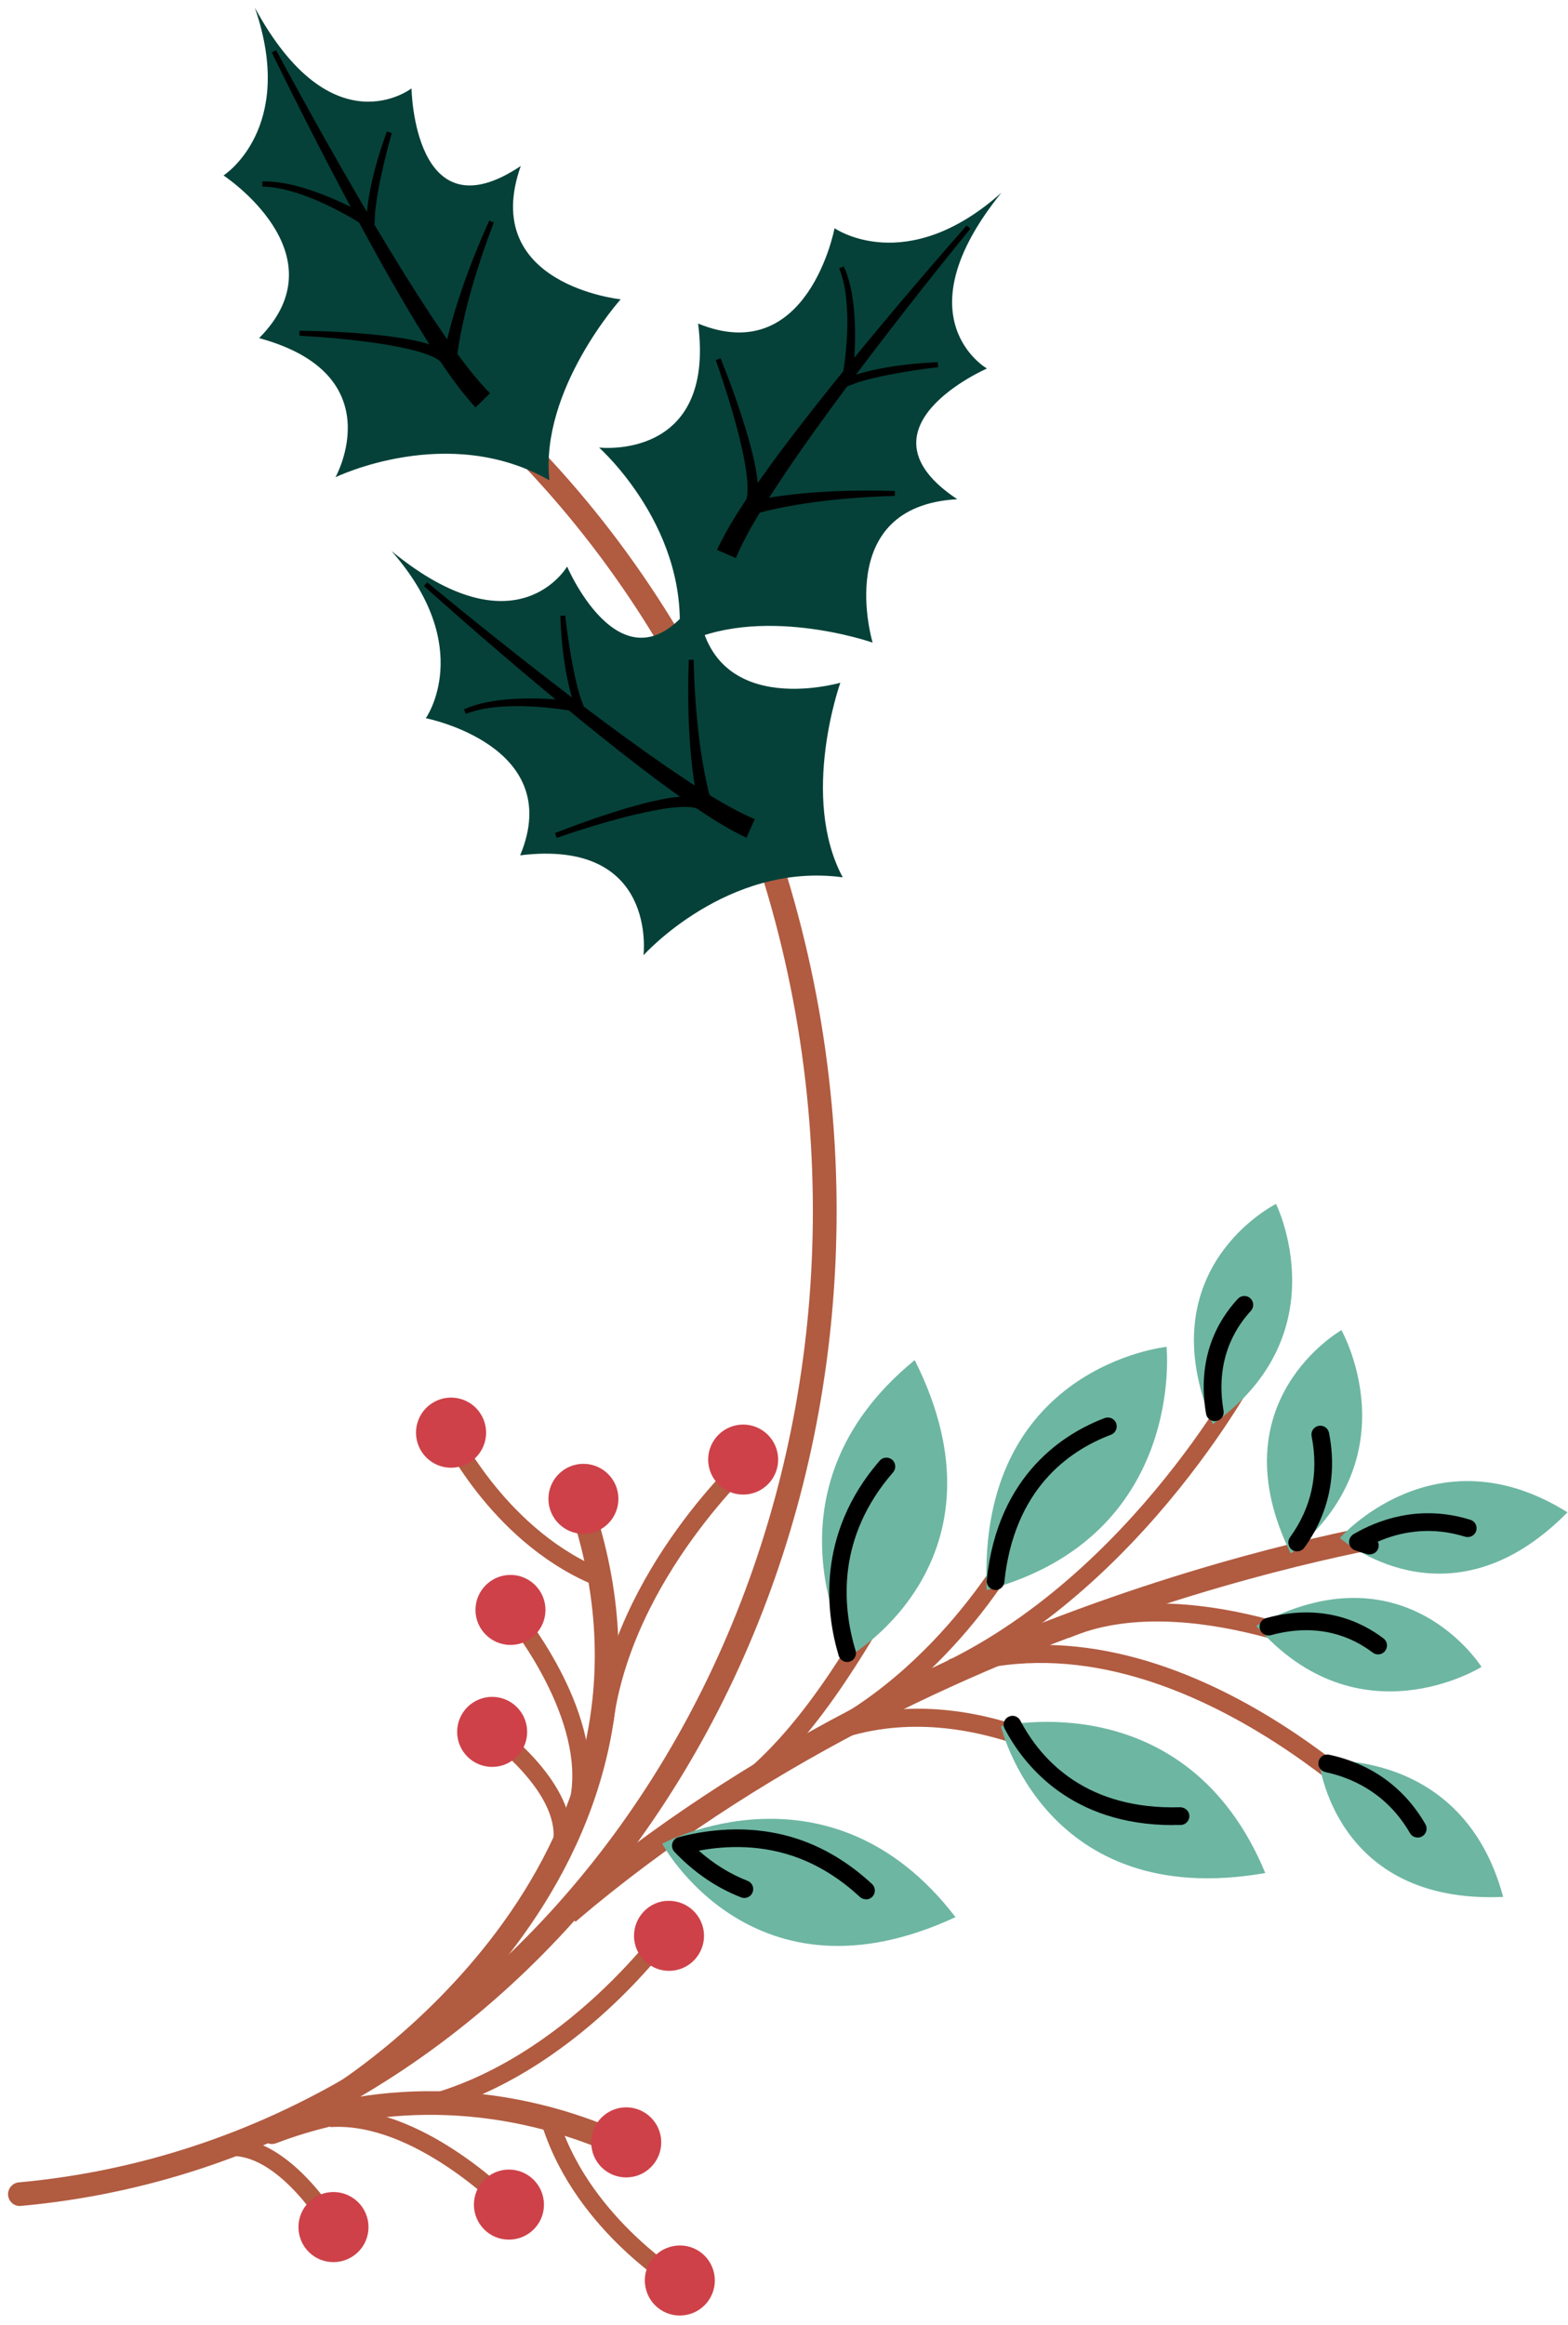 <?xml version="1.0" encoding="UTF-8"?> <svg xmlns="http://www.w3.org/2000/svg" width="166" height="246" viewBox="0 0 166 246" fill="none"> <path d="M71.804 68.384C73.368 56.155 63.417 47.355 63.417 47.355C63.417 47.355 75.784 48.82 73.907 34.237C85.548 39.006 88.352 24.148 88.352 24.148C88.352 24.148 95.887 29.418 106.013 20.393C95.249 33.712 104.486 38.994 104.486 38.994C104.486 38.994 89.991 45.29 101.344 52.825C88.039 53.551 92.382 67.996 92.382 67.996C92.382 67.996 80.29 63.765 71.791 68.384H71.804Z" fill="#054139"></path> <path d="M77.9 59.059C79.239 55.917 81.254 52.9 83.219 49.934C85.222 46.967 87.325 44.063 89.466 41.184C93.759 35.426 98.19 29.769 102.734 24.198L102.333 23.86C97.577 29.268 92.933 34.751 88.402 40.358C86.148 43.162 83.92 46.003 81.78 48.92C79.665 51.861 77.524 54.765 75.909 58.183L77.887 59.046L77.9 59.059Z" fill="black"></path> <path d="M88.84 28.392C89.541 30.157 89.691 32.084 89.703 33.987C89.703 35.889 89.528 37.817 89.215 39.682L90.254 39.845C90.492 37.88 90.58 35.927 90.492 33.962C90.442 32.986 90.354 31.997 90.179 31.033C90.004 30.069 89.741 29.08 89.328 28.191L88.84 28.392V28.392Z" fill="black"></path> <path d="M94.723 51.949C92.182 51.874 89.628 51.899 87.075 52.049C85.798 52.124 84.521 52.237 83.245 52.4C81.955 52.562 80.716 52.75 79.402 53.075L79.815 54.427C80.954 54.077 82.206 53.801 83.432 53.576C84.671 53.351 85.911 53.163 87.162 53.013C89.666 52.712 92.194 52.537 94.735 52.475V51.949H94.723Z" fill="black"></path> <path d="M75.772 38.092C76.648 40.583 77.449 43.099 78.113 45.653C78.438 46.93 78.739 48.206 78.939 49.483C79.039 50.121 79.114 50.76 79.139 51.398C79.151 52.012 79.126 52.675 78.926 53.075L80.003 53.564C80.328 52.737 80.266 52.036 80.24 51.336C80.191 50.647 80.078 49.971 79.953 49.308C79.69 47.981 79.339 46.692 78.951 45.415C78.175 42.861 77.274 40.37 76.285 37.905L75.797 38.092H75.772Z" fill="black"></path> <path d="M99.279 38.33C97.451 38.393 95.636 38.581 93.834 38.881C92.933 39.044 92.032 39.232 91.143 39.482C90.692 39.607 90.254 39.745 89.816 39.895C89.378 40.045 88.94 40.245 88.602 40.608L88.84 41.072C89.753 40.959 90.504 40.508 91.381 40.295C92.232 40.045 93.108 39.857 93.984 39.682C95.737 39.332 97.527 39.056 99.317 38.856L99.279 38.33V38.33Z" fill="black"></path> <path d="M2.121 233.411C2.121 233.411 2.196 233.411 2.233 233.411C54.968 228.604 93.471 176.395 88.064 117.026C85.197 85.57 70.314 56.881 47.208 38.305C46.669 37.867 45.881 37.955 45.443 38.493C45.005 39.031 45.092 39.82 45.63 40.258C68.199 58.408 82.756 86.471 85.56 117.251C90.843 175.243 53.354 226.238 1.996 230.92C1.307 230.982 0.794 231.596 0.857 232.284C0.919 232.935 1.457 233.423 2.108 233.423L2.121 233.411Z" fill="#B15B40"></path> <path d="M89.203 92.83C76.986 91.19 68.124 101.079 68.124 101.079C68.124 101.079 69.663 88.725 55.068 90.502C59.912 78.898 45.079 75.995 45.079 75.995C45.079 75.995 50.399 68.497 41.45 58.308C54.705 69.16 60.038 59.947 60.038 59.947C60.038 59.947 66.234 74.48 73.844 63.177C74.482 76.483 88.965 72.239 88.965 72.239C88.965 72.239 84.659 84.293 89.215 92.83H89.203Z" fill="#054139"></path> <path d="M79.915 86.684C76.773 85.332 73.769 83.292 70.827 81.302C67.873 79.274 64.982 77.159 62.115 74.993C56.395 70.662 50.762 66.194 45.217 61.612L44.879 62.013C50.249 66.807 55.707 71.488 61.289 76.045C64.081 78.323 66.909 80.563 69.801 82.716C72.73 84.844 75.621 87.01 79.026 88.649L79.902 86.672L79.915 86.684Z" fill="black"></path> <path d="M49.31 75.544C51.075 74.856 53.015 74.718 54.918 74.718C56.821 74.73 58.748 74.918 60.613 75.244L60.788 74.205C58.823 73.954 56.871 73.854 54.905 73.929C53.929 73.967 52.94 74.055 51.964 74.23C51 74.392 50.011 74.655 49.123 75.056L49.31 75.544V75.544Z" fill="black"></path> <path d="M72.918 69.811C72.83 72.352 72.83 74.906 72.968 77.459C73.043 78.736 73.143 80.013 73.293 81.289C73.456 82.579 73.631 83.818 73.944 85.145L75.296 84.744C74.945 83.605 74.695 82.353 74.47 81.127C74.245 79.887 74.069 78.648 73.931 77.384C73.644 74.88 73.493 72.352 73.431 69.811H72.905H72.918Z" fill="black"></path> <path d="M58.923 88.662C61.414 87.798 63.943 87.022 66.496 86.371C67.773 86.058 69.05 85.77 70.339 85.57C70.978 85.47 71.628 85.407 72.254 85.382C72.868 85.37 73.531 85.407 73.931 85.608L74.432 84.531C73.606 84.206 72.905 84.256 72.204 84.281C71.516 84.331 70.84 84.431 70.176 84.556C68.85 84.807 67.56 85.157 66.284 85.533C63.73 86.296 61.227 87.185 58.748 88.149L58.936 88.637L58.923 88.662Z" fill="black"></path> <path d="M59.324 65.167C59.374 66.995 59.549 68.81 59.837 70.612C59.987 71.513 60.175 72.415 60.413 73.303C60.526 73.754 60.663 74.192 60.826 74.63C60.976 75.068 61.176 75.506 61.527 75.857L61.99 75.619C61.877 74.705 61.439 73.954 61.239 73.078C61.001 72.227 60.814 71.351 60.638 70.462C60.3 68.697 60.038 66.92 59.837 65.13L59.311 65.167H59.324Z" fill="black"></path> <path d="M60.926 203.344C99.742 170.261 149.899 163.139 150.399 163.077L150.061 160.598C149.548 160.673 98.666 167.896 59.299 201.442L60.926 203.344Z" fill="#B15B40"></path> <path d="M148.284 195.133L149.661 193.856C148.659 192.78 124.939 167.658 100.456 175.594L101.031 177.384C124.376 169.811 148.046 194.883 148.284 195.146V195.133Z" fill="#B15B40"></path> <path d="M97.339 179.086C120.02 170.099 133.025 145.553 133.151 145.302L131.486 144.438C131.361 144.676 118.668 168.622 96.65 177.346L97.339 179.086V179.086Z" fill="#B15B40"></path> <path d="M73.907 193.055C82.406 188.849 88.289 180.338 93.371 171.751L91.756 170.8C86.825 179.136 81.142 187.385 73.081 191.378L73.907 193.055V193.055Z" fill="#B15B40"></path> <path d="M116.377 188.799L117.454 187.26C116.828 186.822 102.095 176.633 86.975 182.754L87.676 184.493C101.82 178.761 116.227 188.699 116.365 188.799H116.377Z" fill="#B15B40"></path> <path d="M143.79 176.77L144.616 175.081C143.84 174.705 125.527 165.868 112.409 171.588L113.16 173.316C125.49 167.946 143.615 176.683 143.803 176.783L143.79 176.77Z" fill="#B15B40"></path> <path d="M82.519 186.646C99.329 180.964 108.166 164.453 108.529 163.752L106.864 162.876C106.777 163.039 98.002 179.424 81.905 184.869L82.506 186.646H82.519Z" fill="#B15B40"></path> <path d="M104.461 168.246C103.422 144.576 123.5 142.511 123.5 142.511C123.5 142.511 125.565 162.576 104.461 168.246Z" fill="#6DB6A2"></path> <path d="M105.388 167.307C106.489 156.743 112.96 152.562 117.279 150.935L105.388 167.307Z" fill="#6DB6A2"></path> <path d="M105.388 168.246C105.863 168.246 106.276 167.883 106.326 167.408C107.34 157.657 113.023 153.551 117.617 151.811C118.105 151.623 118.343 151.085 118.168 150.597C117.98 150.109 117.442 149.871 116.953 150.046C112.785 151.623 105.625 155.942 104.461 167.207C104.411 167.72 104.787 168.184 105.3 168.234C105.337 168.234 105.362 168.234 105.4 168.234L105.388 168.246Z" fill="black"></path> <path d="M96.838 143.913C107.478 165.079 90.016 175.181 90.016 175.181C90.016 175.181 79.915 157.719 96.838 143.913Z" fill="#6DB6A2"></path> <path d="M89.678 174.918C88.314 170.387 87.438 162.526 93.834 155.166L89.678 174.918Z" fill="#6DB6A2"></path> <path d="M89.678 175.857C89.766 175.857 89.853 175.857 89.954 175.819C90.454 175.669 90.73 175.143 90.579 174.655C89.115 169.811 88.627 162.601 94.547 155.792C94.885 155.403 94.848 154.803 94.46 154.465C94.072 154.127 93.471 154.164 93.133 154.552C86.311 162.413 87.488 170.862 88.79 175.193C88.915 175.594 89.29 175.857 89.691 175.857H89.678Z" fill="black"></path> <path d="M133.952 198.187C110.607 202.28 105.963 182.654 105.963 182.654C105.963 182.654 125.59 178.01 133.952 198.187Z" fill="#6DB6A2"></path> <path d="M124.977 192.154C114.325 192.454 109.355 186.609 107.177 182.478L124.977 192.154Z" fill="#6DB6A2"></path> <path d="M124.188 193.105C124.451 193.105 124.727 193.105 125.002 193.105C125.515 193.093 125.928 192.655 125.916 192.142C125.903 191.628 125.465 191.24 124.952 191.228C115.138 191.516 110.294 186.396 108.016 182.053C107.778 181.59 107.202 181.414 106.752 181.665C106.289 181.902 106.113 182.478 106.364 182.929C108.392 186.772 113.373 193.118 124.201 193.118L124.188 193.105Z" fill="black"></path> <path d="M101.156 202.856C79.677 212.845 70.101 195.083 70.101 195.083C70.101 195.083 87.863 185.52 101.156 202.856Z" fill="#6DB6A2"></path> <path d="M78.813 199.902C75.859 198.75 73.619 196.923 72.091 195.308C75.308 194.457 80.115 193.881 85.059 195.796C87.425 196.71 89.653 198.137 91.693 200.04L78.826 199.902H78.813Z" fill="#6DB6A2"></path> <path d="M91.681 200.979C91.931 200.979 92.182 200.878 92.369 200.678C92.72 200.303 92.695 199.702 92.319 199.351C90.191 197.374 87.851 195.884 85.385 194.92C80.19 192.905 75.158 193.518 71.841 194.395C71.516 194.482 71.265 194.732 71.178 195.045C71.09 195.358 71.178 195.709 71.403 195.947C73.481 198.137 75.859 199.752 78.463 200.766C78.939 200.954 79.489 200.716 79.677 200.228C79.865 199.739 79.627 199.201 79.139 199.013C77.286 198.287 75.559 197.223 73.982 195.822C76.911 195.271 80.766 195.133 84.696 196.66C86.937 197.536 89.077 198.901 91.03 200.716C91.205 200.878 91.443 200.966 91.668 200.966L91.681 200.979Z" fill="black"></path> <path d="M159.136 200.716C141.199 201.517 139.634 186.308 139.634 186.308C139.634 186.308 154.843 184.731 159.136 200.716Z" fill="#6DB6A2"></path> <path d="M140.523 186.584C143.552 187.222 147.47 188.962 150.086 193.493L140.523 186.584Z" fill="#6DB6A2"></path> <path d="M150.099 194.432C150.262 194.432 150.424 194.395 150.562 194.307C151.013 194.044 151.163 193.468 150.9 193.018C148.071 188.123 143.803 186.321 140.711 185.67C140.198 185.557 139.71 185.883 139.597 186.396C139.484 186.909 139.81 187.397 140.323 187.51C143.027 188.086 146.782 189.663 149.273 193.969C149.448 194.269 149.761 194.432 150.086 194.432H150.099Z" fill="black"></path> <path d="M165.945 160.022C153.353 172.815 141.85 162.739 141.85 162.739C141.85 162.739 151.914 151.235 165.945 160.022Z" fill="#6DB6A2"></path> <path d="M145.029 163.527C144.591 163.415 144.166 163.277 143.778 163.139C146.331 161.637 150.136 160.323 154.73 161.512C154.943 161.575 155.168 161.637 155.394 161.7L145.029 163.527V163.527Z" fill="#6DB6A2"></path> <path d="M145.029 164.466C145.442 164.466 145.83 164.191 145.93 163.765C145.993 163.54 145.955 163.314 145.868 163.127C148.071 162.163 151.05 161.524 154.492 162.426C154.692 162.476 154.905 162.538 155.118 162.601C155.619 162.751 156.144 162.463 156.282 161.975C156.432 161.474 156.144 160.949 155.656 160.811C155.431 160.748 155.193 160.673 154.968 160.611C149.961 159.309 145.855 160.836 143.289 162.338C142.976 162.526 142.801 162.876 142.826 163.239C142.864 163.602 143.102 163.915 143.452 164.04C143.865 164.191 144.316 164.328 144.779 164.453C144.854 164.479 144.942 164.478 145.017 164.478L145.029 164.466Z" fill="black"></path> <path d="M136.655 164.391C128.719 148.281 142.013 140.746 142.013 140.746C142.013 140.746 149.56 154.039 136.655 164.391Z" fill="#6DB6A2"></path> <path d="M139.772 151.786C140.41 155.028 140.248 159.184 137.319 163.202L139.772 151.786Z" fill="#6DB6A2"></path> <path d="M137.319 164.153C137.606 164.153 137.894 164.015 138.082 163.765C140.661 160.223 141.574 156.017 140.698 151.611C140.598 151.098 140.097 150.772 139.597 150.872C139.084 150.972 138.758 151.461 138.858 151.974C139.634 155.904 138.858 159.509 136.568 162.663C136.267 163.077 136.355 163.665 136.768 163.978C136.931 164.103 137.131 164.153 137.319 164.153V164.153Z" fill="black"></path> <path d="M132.988 172.026C148.747 163.427 156.845 176.382 156.845 176.382C156.845 176.382 143.878 184.481 132.988 172.026Z" fill="#6DB6A2"></path> <path d="M134.264 172.114C139.634 170.649 143.49 172.302 145.88 174.104L134.264 172.114Z" fill="#6DB6A2"></path> <path d="M145.893 175.055C146.181 175.055 146.456 174.93 146.644 174.68C146.957 174.267 146.882 173.679 146.469 173.366C144.015 171.501 139.86 169.623 134.039 171.213C133.538 171.35 133.251 171.864 133.376 172.364C133.513 172.865 134.027 173.153 134.527 173.028C139.609 171.626 143.214 173.253 145.33 174.868C145.492 174.993 145.693 175.055 145.893 175.055V175.055Z" fill="black"></path> <path d="M128.394 150.697C121.384 134.174 135.091 127.39 135.091 127.39C135.091 127.39 141.875 141.096 128.394 150.697Z" fill="#6DB6A2"></path> <path d="M128.607 149.433C127.668 143.938 129.696 140.27 131.736 138.067L128.607 149.433Z" fill="#6DB6A2"></path> <path d="M128.607 150.372C128.607 150.372 128.707 150.372 128.77 150.359C129.283 150.271 129.621 149.783 129.533 149.27C128.644 144.075 130.622 140.658 132.425 138.706C132.775 138.33 132.75 137.729 132.375 137.379C131.999 137.028 131.398 137.053 131.048 137.429C128.945 139.694 126.667 143.637 127.681 149.595C127.756 150.059 128.156 150.372 128.607 150.372Z" fill="black"></path> <path d="M58.16 50.822C47.458 44.689 35.517 50.497 35.517 50.497C35.517 50.497 41.612 39.632 27.43 35.777C36.305 26.865 23.663 18.566 23.663 18.566C23.663 18.566 31.411 13.634 26.98 0.816C35.154 15.874 43.565 9.353 43.565 9.353C43.565 9.353 43.815 25.15 55.131 17.564C50.7 30.131 65.708 31.671 65.708 31.671C65.708 31.671 57.159 41.209 58.16 50.822Z" fill="#054139"></path> <path d="M51.889 41.622C49.498 39.181 47.483 36.152 45.505 33.198C43.54 30.207 41.663 27.152 39.822 24.073C36.155 17.902 32.638 11.631 29.233 5.31L28.77 5.548C31.937 12.007 35.216 18.415 38.658 24.737C40.386 27.903 42.151 31.045 44.028 34.137C45.931 37.216 47.796 40.308 50.337 43.112L51.889 41.61V41.622Z" fill="black"></path> <path d="M27.768 19.742C29.659 19.78 31.511 20.381 33.263 21.094C35.016 21.833 36.731 22.734 38.333 23.735L38.896 22.834C37.169 21.858 35.404 21.032 33.551 20.356C32.625 20.018 31.686 19.73 30.723 19.517C29.759 19.304 28.757 19.179 27.768 19.204V19.73V19.742Z" fill="black"></path> <path d="M51.789 23.36C50.737 25.675 49.786 28.054 48.947 30.469C48.534 31.684 48.146 32.898 47.796 34.137C47.458 35.389 47.145 36.603 46.945 37.942L48.359 38.08C48.472 36.903 48.697 35.627 48.96 34.412C49.223 33.186 49.536 31.959 49.874 30.745C50.562 28.317 51.376 25.913 52.277 23.547L51.789 23.347V23.36Z" fill="black"></path> <path d="M31.711 35.526C34.34 35.664 36.981 35.902 39.585 36.265C40.886 36.453 42.176 36.678 43.44 36.978C44.066 37.129 44.691 37.304 45.28 37.529C45.856 37.742 46.444 38.03 46.744 38.368L47.608 37.567C46.97 36.953 46.294 36.728 45.643 36.49C44.979 36.278 44.316 36.115 43.653 35.977C42.326 35.714 40.999 35.551 39.672 35.414C37.019 35.151 34.365 35.026 31.711 35.001V35.526Z" fill="black"></path> <path d="M40.962 13.922C40.323 15.637 39.797 17.377 39.384 19.154C39.184 20.043 39.021 20.956 38.909 21.87C38.846 22.333 38.809 22.784 38.784 23.26C38.758 23.723 38.783 24.198 38.984 24.662L39.51 24.611C39.747 23.723 39.622 22.859 39.772 21.97C39.873 21.082 40.023 20.205 40.198 19.329C40.548 17.577 40.987 15.812 41.475 14.085L40.974 13.922H40.962Z" fill="black"></path> <path d="M64.907 182.403C66.934 166.857 80.24 154.828 80.378 154.703L79.126 153.301C78.55 153.814 65.157 165.918 63.042 182.165L64.907 182.403Z" fill="#B15B40"></path> <path d="M82.381 154.44C82.381 156.493 80.716 158.145 78.676 158.145C76.635 158.145 74.971 156.48 74.971 154.44C74.971 152.399 76.635 150.735 78.676 150.735C80.716 150.735 82.381 152.399 82.381 154.44Z" fill="#CE4149"></path> <path d="M60.426 195.008C61.202 188.724 53.003 182.754 52.653 182.491L51.564 184.018C51.639 184.068 59.212 189.588 58.573 194.77L60.438 195.008H60.426Z" fill="#B15B40"></path> <path d="M52.102 186.959C50.056 186.959 48.397 185.3 48.397 183.254C48.397 181.208 50.056 179.549 52.102 179.549C54.148 179.549 55.807 181.208 55.807 183.254C55.807 185.3 54.148 186.959 52.102 186.959Z" fill="#CE4149"></path> <path d="M62.278 190.239C63.843 180.676 55.056 170.174 54.68 169.736L53.253 170.95C53.341 171.05 61.852 181.227 60.426 189.938L62.278 190.239Z" fill="#B15B40"></path> <path d="M57.747 170.349C57.747 172.402 56.082 174.054 54.042 174.054C52.002 174.054 50.337 172.389 50.337 170.349C50.337 168.309 52.002 166.644 54.042 166.644C56.082 166.644 57.747 168.309 57.747 170.349Z" fill="#CE4149"></path> <path d="M63.568 167.996L64.243 166.243C53.792 162.25 48.409 151.223 48.359 151.11L46.669 151.924C46.895 152.399 52.415 163.74 63.58 167.996H63.568Z" fill="#B15B40"></path> <path d="M48.797 148.031C50.762 148.607 51.889 150.672 51.313 152.637C50.737 154.602 48.672 155.729 46.707 155.153C44.742 154.577 43.615 152.512 44.191 150.547C44.767 148.582 46.832 147.455 48.797 148.031Z" fill="#CE4149"></path> <path d="M35.404 223.359C35.617 223.359 35.842 223.309 36.042 223.184C36.443 222.946 76.485 198.55 62.541 158.42C62.316 157.769 61.602 157.419 60.951 157.644C60.3 157.869 59.95 158.583 60.175 159.234C73.444 197.411 35.154 220.793 34.765 221.018C34.177 221.369 33.977 222.145 34.327 222.733C34.565 223.121 34.978 223.347 35.404 223.347V223.359Z" fill="#B15B40"></path> <path d="M45.18 223.647C61.052 219.604 71.478 204.859 71.916 204.233L70.377 203.157C70.277 203.307 59.9 217.964 44.717 221.82L45.18 223.635V223.647Z" fill="#B15B40"></path> <path d="M70.389 201.141C68.362 201.392 66.91 203.232 67.147 205.272C67.398 207.3 69.238 208.752 71.266 208.514C73.293 208.276 74.745 206.424 74.508 204.396C74.257 202.368 72.417 200.916 70.377 201.154L70.389 201.141Z" fill="#CE4149"></path> <path d="M34.49 236.127L36.105 235.175C35.892 234.812 30.823 226.251 24.576 226.251C24.514 226.251 24.439 226.251 24.376 226.251L24.426 228.128C24.426 228.128 24.526 228.128 24.576 228.128C29.746 228.128 34.427 236.039 34.477 236.127H34.49Z" fill="#B15B40"></path> <path d="M35.654 231.959C33.614 231.771 31.811 233.26 31.611 235.301C31.423 237.341 32.913 239.156 34.953 239.344C36.993 239.531 38.808 238.042 38.996 236.002C39.184 233.961 37.694 232.159 35.654 231.959Z" fill="#CE4149"></path> <path d="M53.203 233.999L54.543 232.685C54.142 232.271 44.504 222.533 34.841 223.197L34.966 225.074C43.803 224.461 53.091 233.899 53.191 233.999H53.203Z" fill="#B15B40"></path> <path d="M54.23 229.58C52.19 229.393 50.387 230.882 50.187 232.922C49.999 234.963 51.489 236.778 53.529 236.965C55.569 237.153 57.384 235.664 57.572 233.623C57.76 231.583 56.27 229.781 54.23 229.58Z" fill="#CE4149"></path> <path d="M71.541 242.36L72.505 240.746C72.405 240.683 61.915 234.287 58.936 223.497L57.121 223.998C60.313 235.526 71.078 242.072 71.541 242.348V242.36Z" fill="#B15B40"></path> <path d="M75.609 240.595C75.221 238.58 73.268 237.266 71.266 237.666C69.25 238.055 67.936 240.007 68.336 242.01C68.725 244.025 70.677 245.34 72.68 244.939C74.695 244.551 75.997 242.598 75.609 240.595Z" fill="#CE4149"></path> <path d="M66.033 228.316C66.509 228.316 66.96 228.041 67.172 227.59C67.46 226.964 67.172 226.213 66.559 225.925C54.217 220.28 40.636 219.754 28.344 224.436C27.693 224.686 27.38 225.4 27.618 226.051C27.869 226.689 28.595 227.027 29.233 226.777C40.899 222.333 53.791 222.834 65.52 228.204C65.683 228.279 65.871 228.316 66.033 228.316V228.316Z" fill="#B15B40"></path> <path d="M61.765 162.301C59.719 162.301 58.06 160.642 58.06 158.595C58.06 156.549 59.719 154.89 61.765 154.89C63.811 154.89 65.47 156.549 65.47 158.595C65.47 160.642 63.811 162.301 61.765 162.301Z" fill="#CE4149"></path> <path d="M66.647 222.996C64.606 222.809 62.804 224.298 62.604 226.338C62.416 228.379 63.905 230.194 65.946 230.381C67.986 230.569 69.788 229.08 69.989 227.039C70.177 224.999 68.687 223.197 66.647 222.996Z" fill="#CE4149"></path> </svg> 
